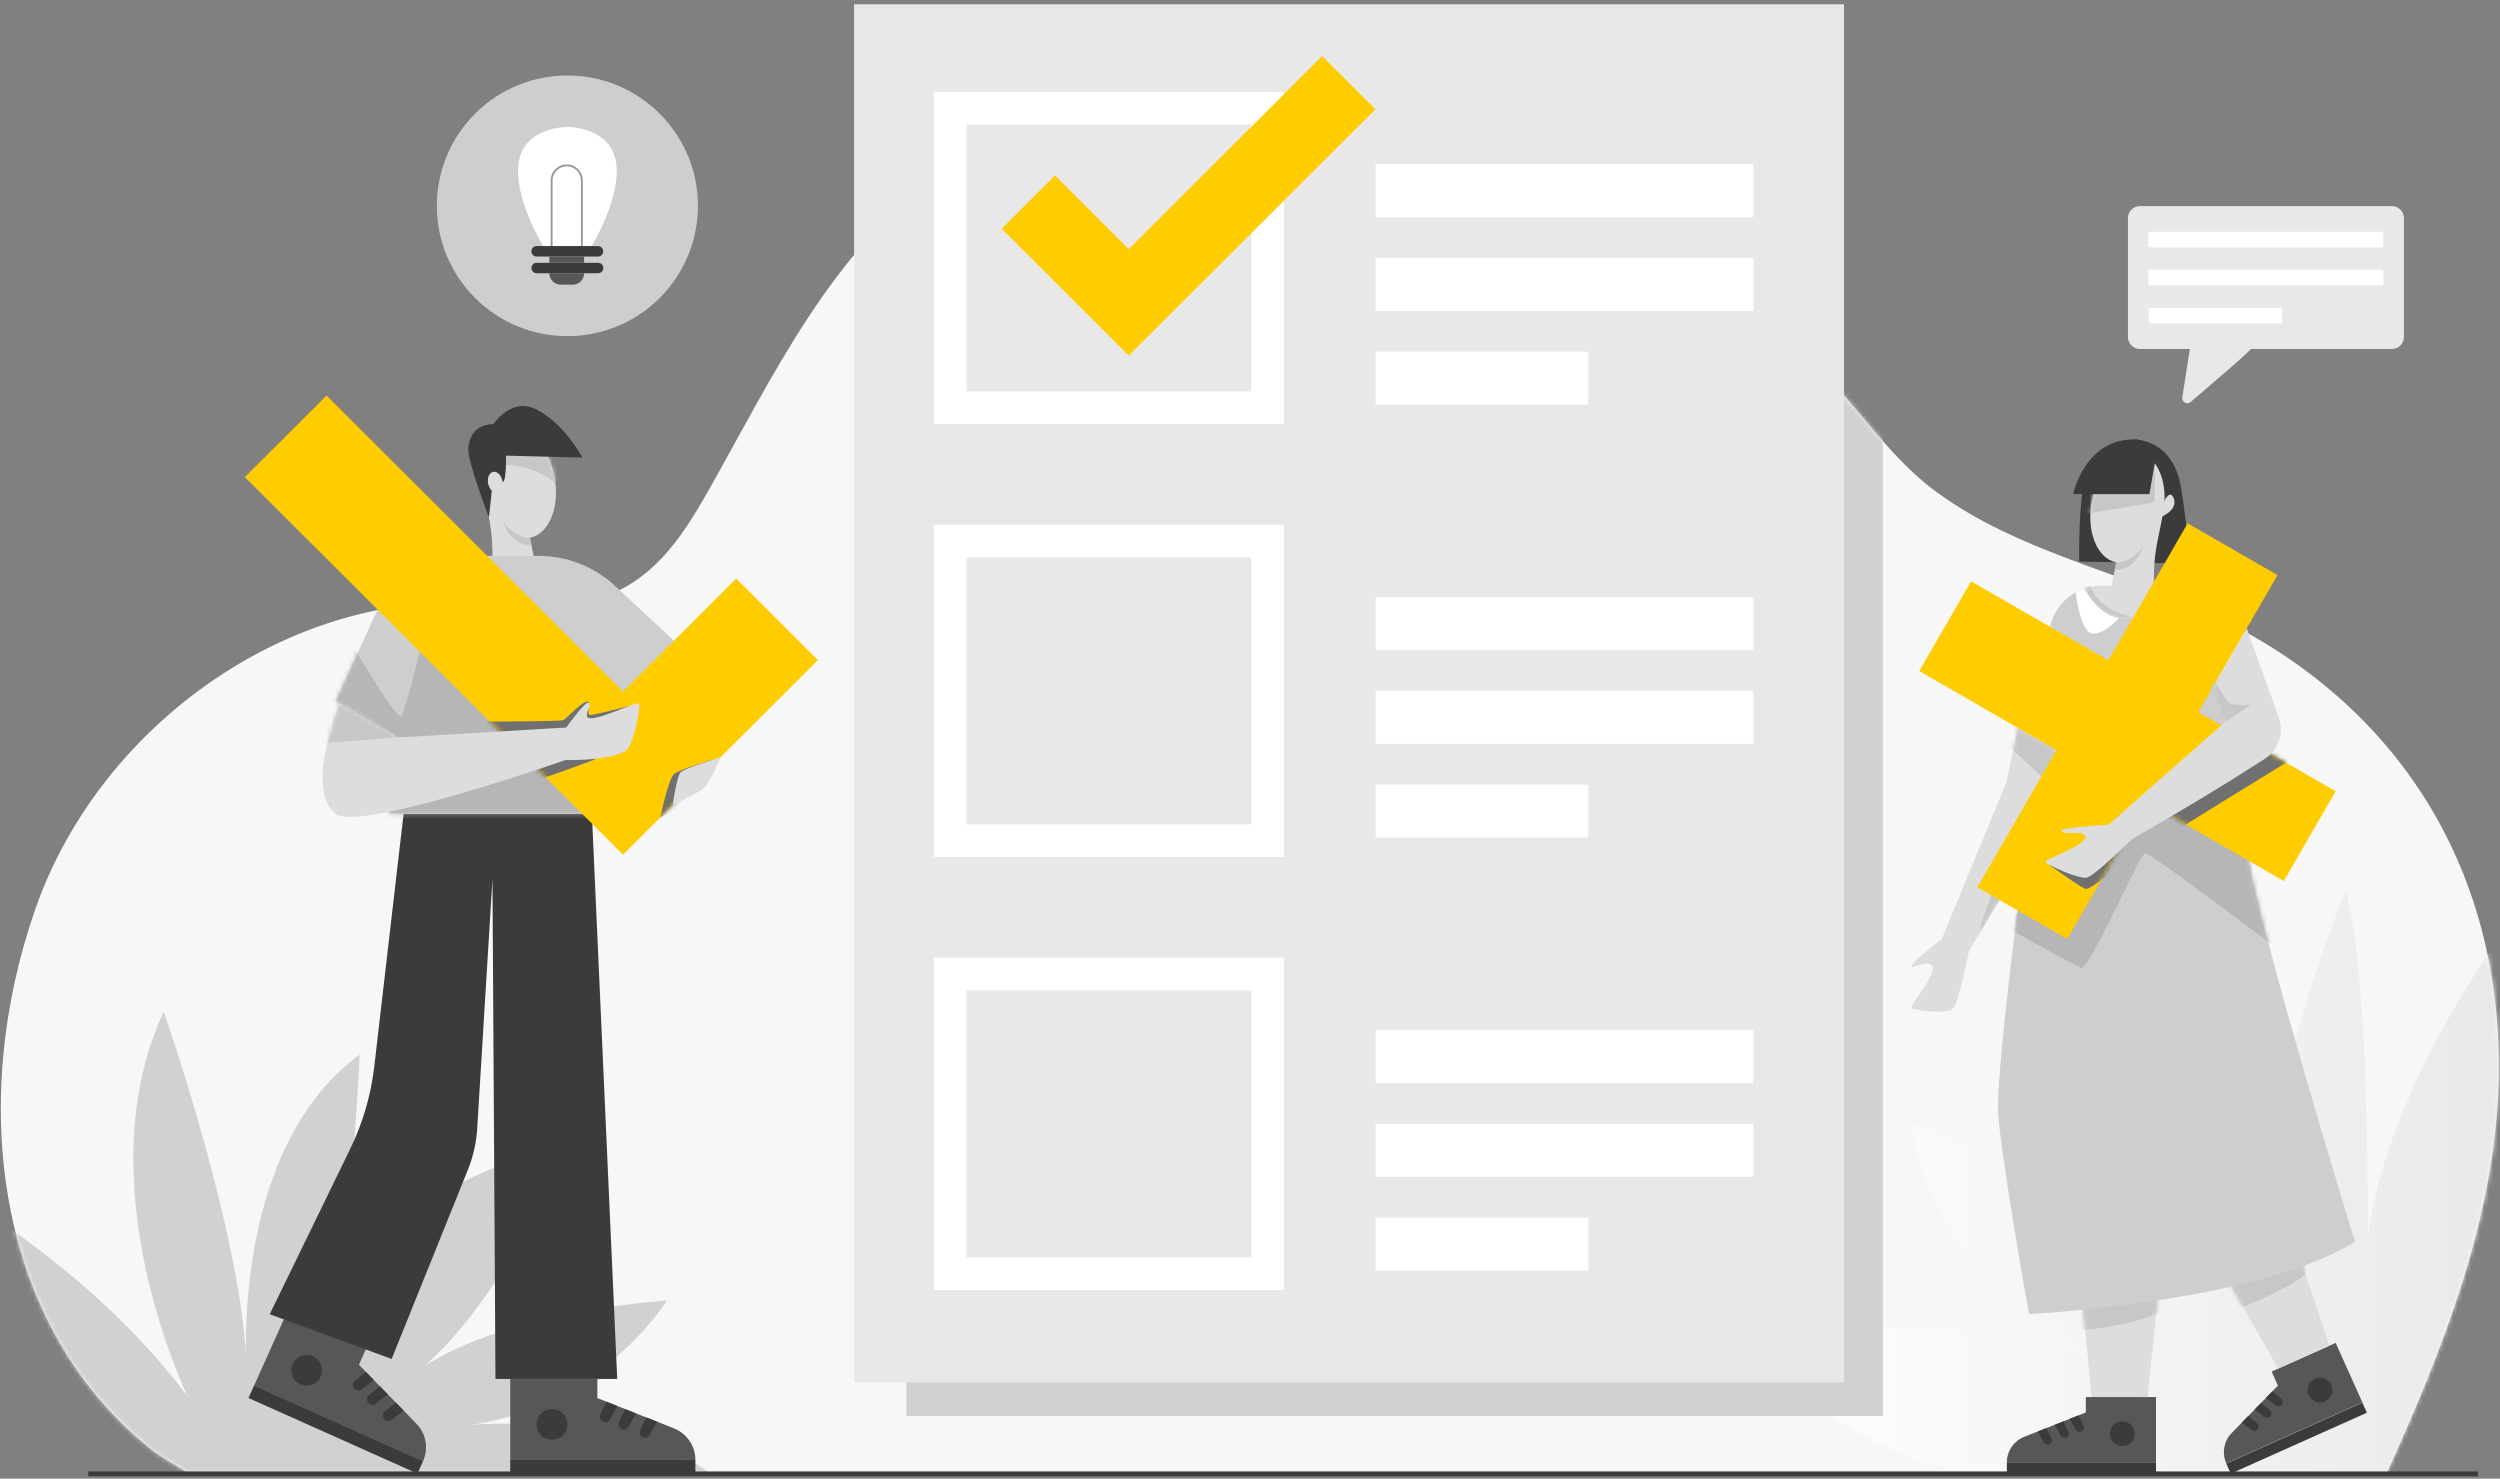 <svg width="563" height="333" viewBox="0 0 563 333" fill="none" xmlns="http://www.w3.org/2000/svg">
<rect x="0" y="0" width="563" height="333" fill="#808080" stroke="none"/>
<path d="M42.459 331.795L537.412 331.913C549.655 304.887 561.012 276.679 562.546 247.125C565.056 198.787 541.858 158.853 497.562 138.163C477.276 128.687 454.402 124.203 436.12 110.817C429.297 105.821 423.95 99.357 418.589 92.921C389.124 57.549 347.194 30.211 300.542 22.609C269.665 17.577 237.107 21.047 211.23 39.559C187.015 56.883 173.962 84.977 159.798 110.017C155.864 116.971 151.637 123.983 145.412 129.063C133.046 139.155 119.437 135.945 104.857 135.617C62.051 134.657 21.843 165.023 7.978 204.657C-7.172 247.961 -1.124 298.327 33.997 326.359C36.892 328.669 39.348 329.775 42.459 331.795Z" fill="#F7F7F7"/>
<mask id="mask0_1279_35256" style="mask-type:luminance" maskUnits="userSpaceOnUse" x="0" y="20" width="563" height="312">
<path d="M42.459 331.795L537.412 331.913C549.655 304.887 561.012 276.679 562.546 247.125C565.056 198.787 541.858 158.853 497.562 138.163C477.276 128.687 454.402 124.203 436.12 110.817C429.297 105.821 423.95 99.357 418.589 92.921C389.124 57.549 347.194 30.211 300.542 22.609C269.665 17.577 237.107 21.047 211.23 39.559C187.015 56.883 173.962 84.977 159.798 110.017C155.864 116.971 151.637 123.983 145.412 129.063C133.046 139.155 119.437 135.945 104.857 135.617C62.051 134.657 21.843 165.023 7.978 204.657C-7.172 247.961 -1.124 298.327 33.997 326.359C36.892 328.669 39.348 329.775 42.459 331.795Z" fill="white"/>
</mask>
<g mask="url(#mask0_1279_35256)">
<path d="M562.731 211.467C562.731 211.467 528.644 257.281 533.027 294.597C533.027 294.597 534.684 225.217 528.323 200.547C528.323 200.547 508.697 246.269 512.695 274.199C512.695 274.199 496.042 233.583 468.54 217.961C468.54 217.961 477.339 282.683 500.818 302.343C500.818 302.343 472.006 265.475 430.392 253.087C430.392 253.087 433.147 289.543 475.167 306.001C475.167 306.001 445.954 295.359 392.656 299.713C392.656 299.713 410.583 326.541 444.5 331.991H565.631C565.631 331.991 577.271 233.995 562.729 211.467H562.731Z" fill="url(#paint0_linear_1279_35256)"/>
<path d="M-5.637 271.499C-5.637 271.499 22.702 288.139 42.299 314.583C42.299 314.583 18.784 266.383 36.872 227.857C36.872 227.857 54.96 279.325 55.563 308.821C55.563 308.821 51.556 259.159 80.995 237.487C80.995 237.487 79.284 280.081 73.254 301.295C73.254 301.295 84.689 264.639 128.464 258.587C128.464 258.587 109.801 299.227 91.276 310.795C91.276 310.795 105.608 296.479 150.228 292.867C150.228 292.867 133.464 319.625 100.972 321.347C100.972 321.347 142.089 315.741 163.797 334.703H33.857C33.857 334.703 1.597 294.371 -5.637 271.497V271.499Z" fill="#D1D1D1"/>
<path d="M424.024 99.037V318.884H204.114V34.52H424.024V99.037Z" fill="#D1D1D1"/>
</g>
<path d="M415.275 0.965H192.34V311.325H415.275V0.965Z" fill="#E8E8E8"/>
<path d="M289.137 95.508H210.288V20.672H289.137V95.508ZM217.662 88.146H281.761V28.036H217.662V88.146Z" fill="white"/>
<path d="M254.203 56.109L297.762 12.621L309.764 24.603L266.203 68.089L254.203 80.071L242.201 68.089L225.578 51.493L237.58 39.513L254.203 56.109Z" fill="#FFCC00"/>
<path d="M394.675 36.977H309.958C309.851 36.977 309.764 37.063 309.764 37.171V48.713C309.764 48.82 309.851 48.907 309.958 48.907H394.675C394.782 48.907 394.869 48.82 394.869 48.713V37.171C394.869 37.063 394.782 36.977 394.675 36.977Z" fill="white"/>
<path d="M394.675 58.09H309.958C309.851 58.09 309.764 58.177 309.764 58.284V69.826C309.764 69.933 309.851 70.02 309.958 70.02H394.675C394.782 70.02 394.869 69.933 394.869 69.826V58.284C394.869 58.177 394.782 58.09 394.675 58.09Z" fill="white"/>
<path d="M357.535 79.203H309.91C309.829 79.203 309.764 79.269 309.764 79.349V90.987C309.764 91.068 309.829 91.133 309.91 91.133H357.535C357.616 91.133 357.681 91.068 357.681 90.987V79.349C357.681 79.269 357.616 79.203 357.535 79.203Z" fill="white"/>
<path d="M289.137 193.006H210.288V118.17H289.137V193.006ZM217.662 185.644H281.761V125.534H217.662V185.644Z" fill="white"/>
<path d="M394.675 134.475H309.958C309.851 134.475 309.764 134.561 309.764 134.669V146.211C309.764 146.318 309.851 146.405 309.958 146.405H394.675C394.782 146.405 394.869 146.318 394.869 146.211V134.669C394.869 134.561 394.782 134.475 394.675 134.475Z" fill="white"/>
<path d="M394.675 155.588H309.958C309.851 155.588 309.764 155.675 309.764 155.782V167.324C309.764 167.431 309.851 167.518 309.958 167.518H394.675C394.782 167.518 394.869 167.431 394.869 167.324V155.782C394.869 155.675 394.782 155.588 394.675 155.588Z" fill="white"/>
<path d="M357.535 176.701H309.91C309.829 176.701 309.764 176.767 309.764 176.847V188.485C309.764 188.566 309.829 188.631 309.91 188.631H357.535C357.616 188.631 357.681 188.566 357.681 188.485V176.847C357.681 176.767 357.616 176.701 357.535 176.701Z" fill="white"/>
<path d="M289.137 290.504H210.288V215.668H289.137V290.504ZM217.662 283.142H281.761V223.032H217.662V283.142Z" fill="white"/>
<path d="M394.675 231.973H309.958C309.851 231.973 309.764 232.06 309.764 232.167V243.709C309.764 243.816 309.851 243.903 309.958 243.903H394.675C394.782 243.903 394.869 243.816 394.869 243.709V232.167C394.869 232.06 394.782 231.973 394.675 231.973Z" fill="white"/>
<path d="M394.675 253.086H309.958C309.851 253.086 309.764 253.173 309.764 253.28V264.822C309.764 264.929 309.851 265.016 309.958 265.016H394.675C394.782 265.016 394.869 264.929 394.869 264.822V253.28C394.869 253.173 394.782 253.086 394.675 253.086Z" fill="white"/>
<path d="M357.535 274.199H309.91C309.829 274.199 309.764 274.265 309.764 274.345V285.983C309.764 286.064 309.829 286.129 309.91 286.129H357.535C357.616 286.129 357.681 286.064 357.681 285.983V274.345C357.681 274.265 357.616 274.199 357.535 274.199Z" fill="white"/>
<path d="M82.594 303.414L80.827 307.348L93.758 320.596C95.954 322.846 96.551 326.204 95.265 329.07L57.219 312.044L64.692 295.402L82.596 303.414H82.594Z" fill="#575757"/>
<path d="M72.231 310.012C71.447 311.756 69.396 312.538 67.647 311.756C65.898 310.974 65.117 308.926 65.9 307.18C66.683 305.436 68.735 304.654 70.484 305.436C72.231 306.218 73.014 308.266 72.231 310.012Z" fill="#3B3B3B"/>
<path d="M82.385 308.943L79.937 310.959C79.398 311.403 79.34 312.205 79.811 312.721C80.24 313.191 80.957 313.255 81.464 312.867L84.18 310.779L82.385 308.941V308.943Z" fill="#3B3B3B"/>
<path d="M85.539 312.184L83.091 314.2C82.552 314.644 82.493 315.446 82.964 315.962C83.393 316.432 84.11 316.496 84.617 316.108L87.334 314.02L85.539 312.182V312.184Z" fill="#3B3B3B"/>
<path d="M89.109 315.836L86.66 317.852C86.122 318.296 86.064 319.098 86.534 319.614C86.963 320.084 87.68 320.148 88.187 319.76L90.903 317.672L89.109 315.834V315.836Z" fill="#3B3B3B"/>
<path d="M57.221 312.012L55.956 314.832L94.003 331.855L95.269 329.035L57.221 312.012Z" fill="#3B3B3B"/>
<path d="M133.29 183.272H90.89L84.285 240.184C83.535 246.644 81.698 252.93 78.85 258.776L60.739 295.966L88.199 306.038L105.376 263.414C106.566 260.46 107.273 257.332 107.467 254.152L110.901 197.976L111.58 310.54H139L133.292 183.27L133.29 183.272Z" fill="#3B3B3B"/>
<path d="M134.53 310.543V314.853L151.757 321.661C154.682 322.817 156.603 325.639 156.603 328.779H114.909V310.543H134.53Z" fill="#575757"/>
<path d="M127.683 321.565C128.12 319.704 126.962 317.841 125.098 317.405C123.233 316.969 121.367 318.125 120.931 319.987C120.494 321.848 121.652 323.711 123.516 324.147C125.381 324.583 127.247 323.427 127.683 321.565Z" fill="#3B3B3B"/>
<path d="M136.606 315.674L135.199 318.514C134.889 319.138 135.165 319.896 135.806 320.174C136.389 320.428 137.072 320.194 137.373 319.634L138.998 316.62L136.606 315.676V315.674Z" fill="#3B3B3B"/>
<path d="M140.811 317.342L139.404 320.182C139.094 320.806 139.37 321.564 140.011 321.842C140.594 322.096 141.277 321.862 141.578 321.302L143.203 318.288L140.811 317.344V317.342Z" fill="#3B3B3B"/>
<path d="M145.565 319.219L144.158 322.059C143.848 322.683 144.124 323.441 144.765 323.719C145.348 323.973 146.031 323.739 146.332 323.179L147.956 320.165L145.565 319.221V319.219Z" fill="#3B3B3B"/>
<path d="M156.603 328.777H114.909V331.867H156.603V328.777Z" fill="#3B3B3B"/>
<path d="M114.322 96.33C109.915 97.22 107.467 103.49 108.853 110.334L110.073 116.356C110.558 118.748 110.825 121.178 110.871 123.618L111.037 132.424L121.212 130.334L119.343 121.114C123.75 120.224 126.198 113.954 124.812 107.11C123.426 100.266 118.728 95.438 114.32 96.328L114.322 96.33Z" fill="#DDDDDD"/>
<mask id="mask1_1279_35256" style="mask-type:luminance" maskUnits="userSpaceOnUse" x="108" y="96" width="18" height="37">
<path d="M114.322 96.33C109.915 97.22 107.467 103.49 108.853 110.334L110.073 116.356C110.558 118.748 110.825 121.178 110.871 123.618L111.037 132.424L121.212 130.334L119.343 121.114C123.75 120.224 126.198 113.954 124.812 107.11C123.426 100.266 118.728 95.438 114.32 96.328L114.322 96.33Z" fill="white"/>
</mask>
<g mask="url(#mask1_1279_35256)">
<path d="M125.147 108.752C125.147 108.752 118.624 103.838 113.137 104.946L112.648 101.348L125.088 102.848C125.088 102.848 126.288 107.728 125.147 108.75" fill="#C7C7C7"/>
</g>
<path d="M119.345 121.117C119.345 121.117 116.063 121.281 113.219 117.461C113.219 117.461 115.06 123.229 119.663 122.687L119.345 121.117Z" fill="#C7C7C7"/>
<path d="M156.857 149.018L138.507 131.942C133.841 127.6 127.699 125.184 121.318 125.184H104.626C104.428 125.184 104.228 125.186 104.029 125.192C95.617 125.39 88.101 130.508 84.613 138.154L75.606 157.896L89.683 166.34L87.614 183.274H136.407L134.218 158.646L141.414 165.902L156.855 149.02L156.857 149.018Z" fill="#CECECE"/>
<mask id="mask2_1279_35256" style="mask-type:luminance" maskUnits="userSpaceOnUse" x="75" y="125" width="82" height="59">
<path d="M156.857 149.018L138.507 131.942C133.841 127.6 127.699 125.184 121.318 125.184H104.626C104.428 125.184 104.228 125.186 104.029 125.192C95.617 125.39 88.101 130.508 84.613 138.154L75.606 157.896L89.683 166.34L87.614 183.274H136.407L134.218 158.646L141.414 165.902L156.855 149.02L156.857 149.018Z" fill="white"/>
</mask>
<g mask="url(#mask2_1279_35256)">
<path d="M78.946 144.531C78.946 144.531 89.377 162.453 90.325 161.317C91.272 160.181 94.876 145.413 94.876 145.413L136.976 187.255L133.518 188.385H75.608L71.74 156.585L78.946 144.533V144.531Z" fill="#B6B6B6"/>
</g>
<path d="M120.747 92.18C115.118 89.348 111.151 95.488 111.151 95.488C106.908 95.698 105.818 98.18 105.452 100.79C105.085 103.4 110.106 116.514 110.106 116.514L110.759 110.514C110.374 110.148 110.067 109.59 109.935 108.932C109.673 107.634 110.178 106.436 111.065 106.258C111.953 106.078 112.884 106.986 113.147 108.284C113.169 108.394 113.183 108.5 113.195 108.608C113.217 108.594 113.237 108.58 113.257 108.566C114.108 107.994 113.942 102.608 113.942 102.608L131.151 103.056C131.151 103.056 127.168 95.414 120.747 92.182V92.18Z" fill="#3B3B3B"/>
<path d="M140.308 155.736L73.537 89.076L55.142 107.442L121.911 174.1L140.308 192.466L158.702 174.1L184.185 148.662L165.788 130.298L140.308 155.736Z" fill="#FFCC00"/>
<mask id="mask3_1279_35256" style="mask-type:luminance" maskUnits="userSpaceOnUse" x="55" y="89" width="130" height="104">
<path d="M140.308 155.736L73.537 89.076L55.142 107.442L121.911 174.1L140.308 192.466L158.702 174.1L184.185 148.662L165.788 130.298L140.308 155.736Z" fill="white"/>
</mask>
<g mask="url(#mask3_1279_35256)">
<path d="M148.67 184.119C148.67 184.119 150.531 175.347 151.779 174.309C153.027 173.271 160.822 170.969 160.822 170.969C160.822 170.969 156.044 181.005 154.744 181.523C153.444 182.043 148.672 184.119 148.672 184.119" fill="#707070"/>
<path d="M108.465 162.499C108.465 162.499 126.106 162.489 126.837 162.183C127.607 161.859 132.222 156.649 132.685 158.341C132.972 159.393 131.719 161.213 133.312 160.981C134.905 160.749 141.596 159.027 141.596 159.027C141.596 159.027 135.886 170.341 133.615 171.175C131.343 172.009 120.256 176.109 120.04 175.869C119.824 175.627 108.467 162.501 108.467 162.501L108.465 162.499Z" fill="#707070"/>
</g>
<path d="M89.547 166.089L76.425 158.385L73.845 167.025C73.845 167.025 70.201 179.051 75.608 183.273C81.119 187.577 129.977 170.249 129.977 170.249L130.614 163.645L89.549 166.089H89.547Z" fill="#DDDDDD"/>
<mask id="mask4_1279_35256" style="mask-type:luminance" maskUnits="userSpaceOnUse" x="72" y="158" width="59" height="26">
<path d="M89.547 166.089L76.425 158.385L73.845 167.025C73.845 167.025 70.201 179.051 75.608 183.273C81.119 187.577 129.977 170.249 129.977 170.249L130.614 163.645L89.549 166.089H89.547Z" fill="white"/>
</mask>
<g mask="url(#mask4_1279_35256)">
<path d="M89.547 166.088L72.643 167.354L76.81 155.258L89.547 166.088Z" fill="#C7C7C7"/>
</g>
<path d="M127.358 164.077C127.358 164.077 132.22 157.183 132.685 158.337C133.15 159.491 132.008 159.913 132.186 161.249C132.483 163.471 143.583 157.679 143.946 158.445C144.308 159.211 142.624 168.201 140.811 169.167C136.177 171.635 126.168 171.125 126.168 171.125L127.36 164.075L127.358 164.077Z" fill="#DDDDDD"/>
<path d="M162.314 170.496C162.314 170.496 154.037 173.042 153.239 173.95C152.442 174.858 151.39 181.402 151.56 181.232C151.731 181.062 157.04 178.728 158.406 177.592C159.772 176.456 162.314 170.496 162.314 170.496Z" fill="#DDDDDD"/>
<path d="M480.352 98.972C480.352 98.972 489.328 98.47 491.18 109.878C493.029 121.286 493.029 126.936 493.029 126.936L468.217 126.464C468.217 126.464 467.999 110.312 470.066 106.618C472.134 102.924 480.352 98.972 480.352 98.972Z" fill="#3B3B3B"/>
<path d="M511.567 308.874L512.99 312.042L502.573 322.714C500.804 324.526 500.323 327.232 501.361 329.54L532.01 315.824L525.989 302.418L511.565 308.872L511.567 308.874Z" fill="#575757"/>
<path d="M519.915 314.191C520.546 315.597 522.199 316.225 523.607 315.595C525.016 314.965 525.645 313.315 525.014 311.909C524.383 310.503 522.73 309.875 521.322 310.505C519.913 311.135 519.284 312.785 519.915 314.191Z" fill="#3B3B3B"/>
<path d="M511.734 313.328L513.705 314.952C514.14 315.31 514.186 315.956 513.807 316.372C513.463 316.752 512.884 316.802 512.477 316.49L510.287 314.808L511.734 313.326V313.328Z" fill="#3B3B3B"/>
<path d="M509.193 315.938L511.165 317.562C511.599 317.92 511.646 318.566 511.267 318.982C510.922 319.362 510.343 319.412 509.937 319.1L507.747 317.418L509.193 315.936V315.938Z" fill="#3B3B3B"/>
<path d="M506.319 318.881L508.29 320.505C508.725 320.863 508.771 321.509 508.392 321.925C508.048 322.305 507.469 322.355 507.062 322.043L504.872 320.361L506.319 318.879V318.881Z" fill="#3B3B3B"/>
<path d="M532.002 315.872L501.351 329.586L502.371 331.856L533.021 318.143L532.002 315.872Z" fill="#3B3B3B"/>
<path d="M469.728 314.615V318.087L455.851 323.571C453.495 324.503 451.946 326.775 451.946 329.305H485.534V314.615H469.728Z" fill="#575757"/>
<path d="M477.962 325.664C479.504 325.664 480.754 324.416 480.754 322.876C480.754 321.336 479.504 320.088 477.962 320.088C476.419 320.088 475.169 321.336 475.169 322.876C475.169 324.416 476.419 325.664 477.962 325.664Z" fill="#3B3B3B"/>
<path d="M468.055 318.75L469.189 321.038C469.437 321.542 469.215 322.15 468.7 322.376C468.229 322.582 467.68 322.392 467.438 321.94L466.13 319.512L468.057 318.75H468.055Z" fill="#3B3B3B"/>
<path d="M464.669 320.094L465.803 322.382C466.052 322.886 465.829 323.494 465.315 323.72C464.844 323.926 464.295 323.736 464.052 323.284L462.744 320.856L464.671 320.094H464.669Z" fill="#3B3B3B"/>
<path d="M460.839 321.605L461.973 323.893C462.221 324.397 461.999 325.005 461.484 325.231C461.013 325.437 460.464 325.247 460.222 324.795L458.914 322.367L460.841 321.605H460.839Z" fill="#3B3B3B"/>
<path d="M485.534 329.307H451.946V331.795H485.534V329.307Z" fill="#3B3B3B"/>
<path d="M481.612 101.871C486.019 102.761 488.467 109.031 487.081 115.875L485.861 121.897C485.376 124.289 485.109 126.719 485.063 129.159L484.897 137.965L474.722 135.875L476.591 126.655C472.184 125.765 469.736 119.495 471.122 112.651C472.508 105.807 477.206 100.979 481.614 101.869L481.612 101.871Z" fill="#DDDDDD"/>
<mask id="mask5_1279_35256" style="mask-type:luminance" maskUnits="userSpaceOnUse" x="470" y="101" width="18" height="37">
<path d="M481.612 101.871C486.019 102.761 488.467 109.031 487.081 115.875L485.861 121.897C485.376 124.289 485.109 126.719 485.063 129.159L484.897 137.965L474.722 135.875L476.591 126.655C472.184 125.765 469.736 119.495 471.122 112.651C472.508 105.807 477.206 100.979 481.614 101.869L481.612 101.871Z" fill="white"/>
</mask>
<g mask="url(#mask5_1279_35256)">
<path d="M469.9 115.683C470.074 115.553 484.769 113.487 485.073 112.951C485.38 112.415 485.288 104.165 485.288 104.165C485.288 104.165 483.128 103.305 482.385 103.567C481.644 103.829 479.242 110.671 477.801 110.715C476.361 110.759 470.866 109.635 470.732 110.453C470.597 111.273 469.9 115.683 469.9 115.683Z" fill="#C7C7C7"/>
</g>
<path d="M476.589 126.656C476.589 126.656 479.871 126.82 482.715 123C482.715 123 480.874 128.768 476.271 128.226L476.589 126.656Z" fill="#C7C7C7"/>
<path d="M485.612 102.327L484.04 111.275H466.867C466.867 111.275 469.536 98.413 481.233 98.971C481.233 98.971 484.959 99.825 485.612 102.329V102.327Z" fill="#3B3B3B"/>
<path d="M487.457 112.704C487.457 112.704 488.742 110.1 489.529 112.236C490.535 114.964 486.566 116.462 486.566 116.462L487.459 112.704H487.457Z" fill="#DDDDDD"/>
<path d="M524.573 303.052L517.195 280.99L500.82 286.818L513.058 308.206L524.573 303.052Z" fill="#DDDDDD"/>
<mask id="mask6_1279_35256" style="mask-type:luminance" maskUnits="userSpaceOnUse" x="500" y="280" width="25" height="29">
<path d="M524.573 303.052L517.195 280.99L500.82 286.818L513.058 308.206L524.573 303.052Z" fill="white"/>
</mask>
<g mask="url(#mask6_1279_35256)">
<path d="M502.999 295.178C502.999 295.178 515.903 290.348 520.176 286.16L518.886 281.41L499.209 288.092L502.999 295.176V295.178Z" fill="#C7C7C7"/>
</g>
<path d="M483.649 314.616L486.003 291.476L468.676 290.07L471.03 314.59L483.649 314.616Z" fill="#DDDDDD"/>
<mask id="mask7_1279_35256" style="mask-type:luminance" maskUnits="userSpaceOnUse" x="468" y="290" width="19" height="25">
<path d="M483.649 314.616L486.003 291.476L468.676 290.07L471.03 314.59L483.649 314.616Z" fill="white"/>
</mask>
<g mask="url(#mask7_1279_35256)">
<path d="M467.276 299.582C467.276 299.582 477.623 299.468 487.323 295.182L487.409 289.402L467.19 290.07L467.276 299.58V299.582Z" fill="#C7C7C7"/>
</g>
<path d="M505.962 191.277L497.821 141.733C497.121 137.479 494.185 134.075 490.332 132.639C488.838 136.183 485.54 137.953 482.822 138.831C479.578 139.879 476.01 139.465 473.182 137.567C470.545 135.797 469.68 133.581 469.405 132.521C465.19 133.949 462.015 137.707 461.502 142.343L456.087 191.275C456.087 191.275 449.929 237.417 449.941 249.345C449.949 256.945 456.937 295.947 456.937 295.947C456.937 295.947 508.537 293.269 530.335 279.643C530.335 279.643 509.286 211.509 505.962 191.275V191.277Z" fill="#CECECE"/>
<mask id="mask8_1279_35256" style="mask-type:luminance" maskUnits="userSpaceOnUse" x="449" y="132" width="82" height="164">
<path d="M505.962 191.277L497.821 141.733C497.121 137.479 494.185 134.075 490.332 132.639C488.838 136.183 485.54 137.953 482.822 138.831C479.578 139.879 476.01 139.465 473.182 137.567C470.545 135.797 469.68 133.581 469.405 132.521C465.19 133.949 462.015 137.707 461.502 142.343L456.087 191.275C456.087 191.275 449.929 237.417 449.941 249.345C449.949 256.945 456.937 295.947 456.937 295.947C456.937 295.947 508.537 293.269 530.335 279.643C530.335 279.643 509.286 211.509 505.962 191.275V191.277Z" fill="white"/>
</mask>
<g mask="url(#mask8_1279_35256)">
<path d="M512.461 213.329C512.461 213.329 484.446 192.261 483.172 192.079C481.898 191.897 470.457 219.005 468.54 217.961C463.143 215.021 452.609 209.513 452.609 208.969C452.609 208.425 470.802 171.073 473.895 169.589C476.988 168.105 518.1 194.739 517.373 197.677C516.646 200.615 512.461 213.329 512.461 213.329Z" fill="#B6B6B6"/>
</g>
<path d="M473.182 137.568C476.01 139.466 479.578 139.88 482.822 138.832C485.54 137.954 488.838 136.184 490.332 132.64C489.048 132.162 487.664 131.902 486.225 131.902H473.182C471.865 131.902 470.593 132.12 469.405 132.522C469.68 133.582 470.545 135.798 473.182 137.568Z" fill="#DDDDDD"/>
<mask id="mask9_1279_35256" style="mask-type:luminance" maskUnits="userSpaceOnUse" x="469" y="131" width="22" height="9">
<path d="M473.182 137.568C476.01 139.466 479.578 139.88 482.822 138.832C485.54 137.954 488.838 136.184 490.332 132.64C489.048 132.162 487.664 131.902 486.225 131.902H473.182C471.865 131.902 470.593 132.12 469.405 132.522C469.68 133.582 470.545 135.798 473.182 137.568Z" fill="white"/>
</mask>
<g mask="url(#mask9_1279_35256)">
<path d="M470.734 131.904C470.734 131.904 472.284 138.154 482.221 139.234C482.221 139.234 472.875 143.474 468.213 132.524L470.736 131.904H470.734Z" fill="#C7C7C7"/>
</g>
<path d="M477.23 139.209C477.23 139.209 473.124 143.625 470.734 142.513C468.344 141.403 467.456 133.389 467.456 133.389C467.456 133.389 468.313 132.835 469.405 132.523C469.405 132.523 472.194 138.369 477.23 139.209Z" fill="white"/>
<path d="M480.814 139.291C480.814 139.291 483.399 144.119 486.392 143.815C489.385 143.509 492.8 133.915 492.8 133.915C492.8 133.915 491.658 133.049 490.332 132.643C490.332 132.643 488.561 137.595 480.812 139.291H480.814Z" fill="white"/>
<path d="M454.456 163.932L451.866 176.114L437.274 211.466C437.274 211.466 430.072 217.076 430.414 217.646C430.757 218.216 434.407 215.938 435.206 217.646C436.006 219.354 430.164 226.53 430.402 226.984C430.643 227.44 438.514 228.692 439.882 226.984C441.25 225.276 443.406 214.236 443.406 214.236L458.205 189.084L463.143 168.934L454.454 163.932H454.456Z" fill="#DDDDDD"/>
<mask id="mask10_1279_35256" style="mask-type:luminance" maskUnits="userSpaceOnUse" x="430" y="163" width="34" height="65">
<path d="M454.456 163.932L451.866 176.114L437.274 211.466C437.274 211.466 430.072 217.076 430.414 217.646C430.757 218.216 434.407 215.938 435.206 217.646C436.006 219.354 430.164 226.53 430.402 226.984C430.643 227.44 438.514 228.692 439.882 226.984C441.25 225.276 443.406 214.236 443.406 214.236L458.205 189.084L463.143 168.934L454.454 163.932H454.456Z" fill="white"/>
</mask>
<g mask="url(#mask10_1279_35256)">
<path d="M451.852 167.518L461.069 176.114C461.069 176.114 445.285 205.678 445.986 209.848C445.986 209.848 469.584 171.86 468.664 170.138C467.745 168.416 453.707 158.192 453.13 158.422C452.555 158.652 451.85 167.518 451.85 167.518H451.852Z" fill="#C7C7C7"/>
</g>
<path d="M525.985 178.194L495.058 160.384L512.898 129.508L492.658 117.852L474.818 148.73L443.891 130.92L432.215 151.126L463.143 168.936L445.303 199.812L465.543 211.468L483.383 180.59L514.31 198.402L525.985 178.194Z" fill="#FFCC00"/>
<mask id="mask11_1279_35256" style="mask-type:luminance" maskUnits="userSpaceOnUse" x="432" y="117" width="94" height="95">
<path d="M525.985 178.194L495.058 160.384L512.898 129.508L492.658 117.852L474.818 148.73L443.891 130.92L432.215 151.126L463.143 168.936L445.303 199.812L465.543 211.468L483.383 180.59L514.31 198.402L525.985 178.194Z" fill="white"/>
</mask>
<g mask="url(#mask11_1279_35256)">
<path d="M491.512 186.112L515.352 171.41L510.856 168.068L486.42 183.92L491.512 186.112Z" fill="#707070"/>
<path d="M474.542 197.151C474.542 197.151 470.691 200.247 469.782 200.193C468.872 200.139 461.464 194.733 461.464 194.733L479.099 190.691L474.542 197.151Z" fill="#707070"/>
</g>
<path d="M513.19 161.6L505.984 141.504L497.969 155.376L500.83 162.816L474.814 185.74C473.45 185.81 463.826 186.332 464.267 187.214C464.742 188.162 469.828 186.74 469.614 188.638C469.397 190.536 460.37 193.476 460.655 194.14C460.939 194.804 468.257 198.03 469.968 197.65C471.679 197.27 480.153 188.956 480.153 188.956L480.143 188.95C483.867 186.816 493.956 180.992 502.528 175.658C503.162 175.264 510.017 170.898 510.017 170.898C513.114 168.916 514.43 165.062 513.19 161.604V161.6Z" fill="#DDDDDD"/>
<mask id="mask12_1279_35256" style="mask-type:luminance" maskUnits="userSpaceOnUse" x="460" y="141" width="54" height="57">
<path d="M513.19 161.6L505.984 141.504L497.969 155.376L500.83 162.816L474.814 185.74C473.45 185.81 463.826 186.332 464.267 187.214C464.742 188.162 469.828 186.74 469.614 188.638C469.397 190.536 460.37 193.476 460.655 194.14C460.939 194.804 468.257 198.03 469.968 197.65C471.679 197.27 480.153 188.956 480.153 188.956L480.143 188.95C483.867 186.816 493.956 180.992 502.528 175.658C503.162 175.264 510.017 170.898 510.017 170.898C513.114 168.916 514.43 165.062 513.19 161.604V161.6Z" fill="white"/>
</mask>
<g mask="url(#mask12_1279_35256)">
<path d="M500.83 162.813L507.1 158.659C507.1 158.659 502.691 159.091 501.825 158.141C500.96 157.191 497.069 150.459 497.069 150.459L495.599 152.099L500.828 162.813" fill="#C7C7C7"/>
</g>
<path d="M148.565 67.103C160.046 55.641 160.046 37.058 148.565 25.596C137.084 14.134 118.47 14.134 106.989 25.596C95.508 37.058 95.508 55.641 106.989 67.103C118.47 78.565 137.084 78.565 148.565 67.103Z" fill="#CECECE"/>
<path d="M138.721 36.458C137.427 28.484 127.777 28.586 127.777 28.586C127.777 28.586 118.127 28.484 116.833 36.458C115.539 44.432 122.324 55.414 122.324 55.414H133.232C133.232 55.414 140.017 44.432 138.723 36.458H138.721Z" fill="white"/>
<path d="M131.034 56.177H124.223C124.107 56.177 124.013 56.083 124.013 55.967V40.639C124.013 38.649 125.635 37.029 127.629 37.029C129.622 37.029 131.245 38.649 131.245 40.639V55.967C131.245 56.083 131.151 56.177 131.034 56.177ZM124.431 55.757H130.824V40.639C130.824 38.879 129.39 37.449 127.629 37.449C125.868 37.449 124.433 38.881 124.433 40.639V55.757H124.431Z" fill="#979797"/>
<path d="M134.674 57.77H120.843C120.192 57.77 119.663 57.242 119.663 56.592C119.663 55.942 120.192 55.414 120.843 55.414H134.674C135.325 55.414 135.854 55.942 135.854 56.592C135.854 57.242 135.325 57.77 134.674 57.77Z" fill="#3B3B3B"/>
<path d="M134.694 61.532H120.863C120.212 61.532 119.683 61.004 119.683 60.354C119.683 59.704 120.212 59.176 120.863 59.176H134.694C135.345 59.176 135.874 59.704 135.874 60.354C135.874 61.004 135.345 61.532 134.694 61.532Z" fill="#3B3B3B"/>
<path d="M131.547 57.77H123.708V59.178H131.547V57.77Z" fill="#575757"/>
<path d="M128.967 64.107H126.288C124.864 64.107 123.708 62.953 123.708 61.531H131.547C131.547 62.953 130.391 64.107 128.967 64.107Z" fill="#575757"/>
<path d="M538.659 46.422H481.916C480.422 46.422 479.21 47.632 479.21 49.124V75.89C479.21 77.382 480.422 78.592 481.916 78.592H493.157L491.452 89.5C491.288 90.546 492.516 91.23 493.323 90.542C497.602 86.89 506.297 79.436 506.932 78.59H538.659C540.153 78.59 541.365 77.38 541.365 75.888V49.122C541.365 47.63 540.153 46.42 538.659 46.42V46.422Z" fill="#E8E8E8"/>
<path d="M536.513 52.184H483.972C483.868 52.184 483.783 52.268 483.783 52.372V55.508C483.783 55.611 483.868 55.696 483.972 55.696H536.513C536.617 55.696 536.701 55.611 536.701 55.508V52.372C536.701 52.268 536.617 52.184 536.513 52.184Z" fill="white"/>
<path d="M536.559 60.75H484.018C483.914 60.75 483.829 60.834 483.829 60.938V64.074C483.829 64.178 483.914 64.262 484.018 64.262H536.559C536.663 64.262 536.747 64.178 536.747 64.074V60.938C536.747 60.834 536.663 60.75 536.559 60.75Z" fill="white"/>
<path d="M513.789 69.318H484.018C483.939 69.318 483.875 69.382 483.875 69.46V72.688C483.875 72.767 483.939 72.83 484.018 72.83H513.789C513.868 72.83 513.931 72.767 513.931 72.688V69.46C513.931 69.382 513.868 69.318 513.789 69.318Z" fill="white"/>
<path d="M558.025 331.369H19.871V332.455H558.025V331.369Z" fill="#3B3B3B"/>
<defs>
<linearGradient id="paint0_linear_1279_35256" x1="392.658" y1="267.479" x2="570.043" y2="267.479" gradientUnits="userSpaceOnUse">
<stop stop-color="white"/>
<stop offset="1" stop-color="#E8E8E8"/>
</linearGradient>
</defs>
</svg>
